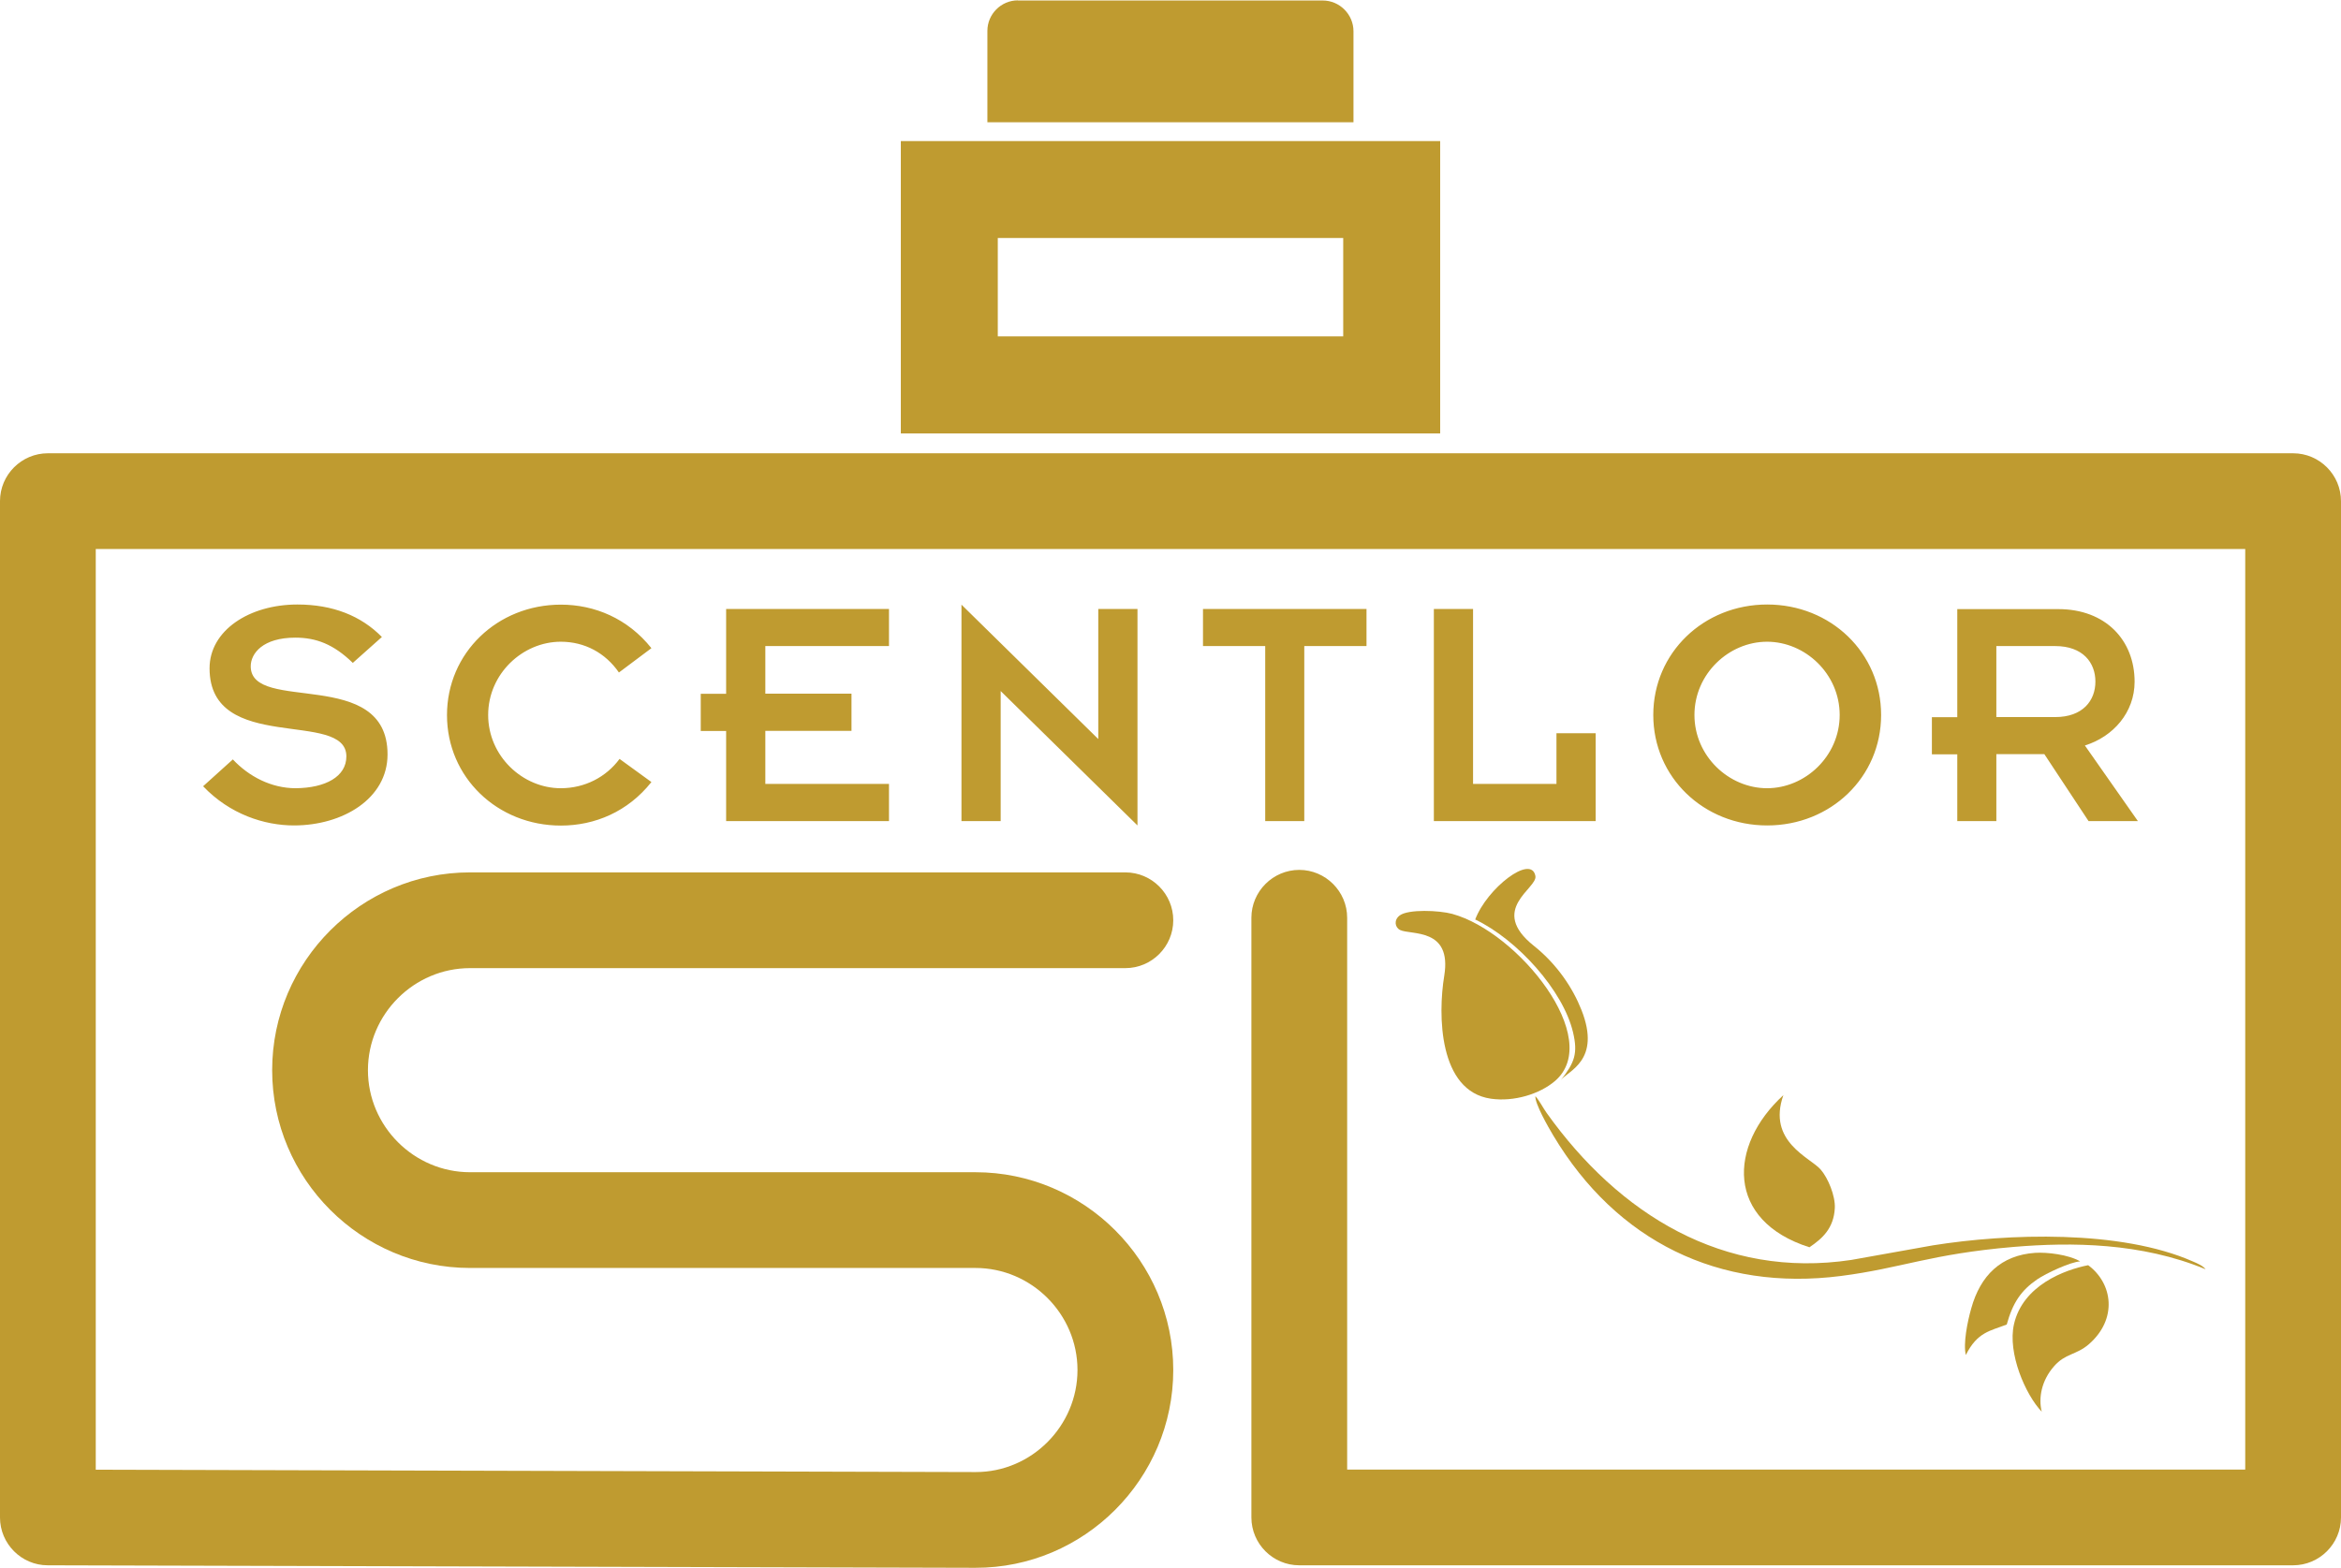 <?xml version="1.0" encoding="UTF-8"?>
<!DOCTYPE svg PUBLIC "-//W3C//DTD SVG 1.1//EN" "http://www.w3.org/Graphics/SVG/1.1/DTD/svg11.dtd">
<!-- Creator: CorelDRAW 2021 (64-Bit) -->
<svg xmlns="http://www.w3.org/2000/svg" xml:space="preserve" width="1.446in" height="0.969in" version="1.1" style="shape-rendering:geometricPrecision; text-rendering:geometricPrecision; image-rendering:optimizeQuality; fill-rule:evenodd; clip-rule:evenodd"
viewBox="0 0 177.96 119.18"
 xmlns:xlink="http://www.w3.org/1999/xlink"
 xmlns:xodm="http://www.corel.com/coreldraw/odm/2003">
 <defs>
  <style type="text/css">
   <![CDATA[
    .fil0 {fill:#BF9B30}
    .fil1 {fill:#BF9B30;fill-rule:nonzero}
   ]]>
  </style>
 </defs>
 <g id="Layer_x0020_1">
  <g id="_1923248516000">
   <path class="fil0" d="M68.48 10.69l41 0 0 22.23 -41 0 0 -22.23zm7.37 7.37l0 7.48 26.26 0 0 -7.48 -26.26 0z"/>
   <path class="fil0" d="M102.41 111.71l68.27 0 0 -70 -163.4 0 0 70.01 66.88 0.18c4.26,0.01 7.75,-3.51 7.75,-7.76 0,-4.26 -3.5,-7.76 -7.76,-7.76l-38.42 0c-8.28,0 -15.04,-6.76 -15.04,-15.04 0,-8.28 6.76,-15.04 15.04,-15.04l49.82 0c2.01,0 3.64,1.64 3.64,3.64 0,2.01 -1.64,3.64 -3.64,3.64l-49.82 0c-4.26,0 -7.76,3.5 -7.76,7.76 0,4.26 3.5,7.76 7.76,7.76l38.42 0c8.28,0 15.04,6.76 15.04,15.04 0,8.28 -6.76,15.06 -15.05,15.04l-70.51 -0.19c-2,-0 -3.63,-1.64 -3.63,-3.64l0 -77.28c0,-2.01 1.64,-3.64 3.64,-3.64l170.68 0c2.01,0 3.64,1.64 3.64,3.64l0 77.28c0,2.01 -1.64,3.64 -3.64,3.64l-75.55 0c-2.01,0 -3.64,-1.64 -3.64,-3.64l0 -45.6c0,-2 1.64,-3.64 3.64,-3.64 2,0 3.64,1.64 3.64,3.64l0 41.96z"/>
   <path class="fil0" d="M77.38 0l23.17 0c1.29,0 2.34,1.06 2.34,2.34l0 6.92 -27.83 0 0 -6.95c0,-1.27 1.04,-2.32 2.32,-2.32z"/>
   <path class="fil1" d="M15.44 59.75c2.03,2.13 4.65,2.98 6.91,2.98 3.7,0 7.11,-2.03 7.11,-5.4 0,-6.7 -10.4,-3.09 -10.4,-6.7 0,-0.98 0.92,-2.18 3.39,-2.18 1.57,0 2.9,0.49 4.37,1.92l2.21 -1.97c-1.59,-1.62 -3.75,-2.47 -6.42,-2.47 -3.67,0 -6.68,1.98 -6.68,4.85 0,6.57 10.4,3.1 10.4,6.7 0,1.54 -1.59,2.4 -3.85,2.42 -1.87,0 -3.57,-0.9 -4.78,-2.19l-2.26 2.04zm31.66 -2.08c-1.03,1.39 -2.65,2.23 -4.47,2.23 -2.9,0 -5.52,-2.44 -5.52,-5.57 0,-3.13 2.62,-5.57 5.52,-5.57 1.82,0 3.39,0.85 4.42,2.34l2.47 -1.85c-1.8,-2.26 -4.32,-3.31 -6.88,-3.31 -4.83,0 -8.66,3.67 -8.66,8.4 0,4.73 3.83,8.4 8.66,8.4 2.57,0 5.09,-1.05 6.88,-3.31l-2.41 -1.75zm8.1 4.73l12.38 0 0 -2.83 -9.4 0 0 -4.03 6.55 0 0 -2.83 -6.55 0 0 -3.62 9.4 0 0 -2.82 -12.38 0 0 6.45 -1.93 0 0 2.83 1.93 0 0 6.86zm31.27 0.33l0 -16.46 -2.98 0 0 9.89 -10.4 -10.22 0 16.46 2.98 0 0 -9.89 10.4 10.22zm9.7 -0.33l2.98 0 0 -13.31 4.73 0 0 -2.82 -12.43 0 0 2.82 4.73 0 0 13.31zm12.83 0l12.3 0 0 -6.68 -2.98 0 0 3.85 -6.34 0 0 -13.3 -2.98 0 0 16.13zm16.68 -8.07c0,4.73 3.83,8.4 8.66,8.4 4.83,0 8.66,-3.67 8.66,-8.4 0,-4.73 -3.83,-8.4 -8.66,-8.4 -4.83,0 -8.66,3.67 -8.66,8.4zm3.13 0c0,-3.13 2.62,-5.57 5.52,-5.57 2.9,0 5.52,2.44 5.52,5.57 0,3.13 -2.62,5.57 -5.52,5.57 -2.9,0 -5.52,-2.44 -5.52,-5.57zm19.97 8.07l2.98 0 0 -5.09 3.65 0 3.36 5.09 3.75 0 -4.03 -5.75c2.16,-0.67 3.78,-2.52 3.78,-4.85 0,-3.16 -2.21,-5.52 -5.8,-5.52l-7.68 0 0 8.22 -1.93 0 0 2.82 1.93 0 0 5.09zm2.98 -13.31l4.47 0c2.11,0 3.06,1.26 3.06,2.7 0,1.44 -0.95,2.7 -3.06,2.7l-4.47 0 0 -5.39z"/>
   <path class="fil0" d="M110.42 69.46c-1.04,-0.28 -3.35,-0.37 -4.01,0.11 -0.47,0.35 -0.37,0.91 0.02,1.11 0.83,0.4 3.96,-0.19 3.36,3.48 -0.49,2.97 -0.43,8.78 3.55,9.35 1.76,0.25 3.71,-0.36 4.86,-1.34 3.76,-3.21 -2.8,-11.34 -7.79,-12.71z"/>
   <path class="fil0" d="M116.72 83.32c-0.05,0.55 0.97,2.34 1.36,2.99 4.81,8.04 12.6,11.87 21.86,10.68 4.61,-0.59 6.79,-1.67 13.14,-2.21 4.39,-0.37 9.69,-0.33 14.59,1.7 -0.22,-0.28 -0.64,-0.45 -0.96,-0.59 -5.52,-2.44 -14.12,-2.13 -19.77,-1.23l-6.21 1.11c-9.72,1.46 -17.66,-3.48 -23.15,-11.17 -0.29,-0.41 -0.56,-0.95 -0.86,-1.28z"/>
   <path class="fil0" d="M137.56 94.8c0.98,-0.66 1.84,-1.44 1.92,-2.97 0.05,-0.92 -0.51,-2.29 -1.08,-2.94 -0.79,-0.91 -4.08,-2.11 -2.83,-5.65 -4.2,3.84 -4.38,9.55 1.99,11.57z"/>
   <path class="fil0" d="M155.21 107.31c-0.26,-1.05 -0.02,-2.37 0.94,-3.46 0.84,-0.97 1.69,-0.85 2.63,-1.66 2.21,-1.91 1.84,-4.63 -0.04,-6.02 -1.8,0.35 -4.97,1.54 -5.64,4.49 -0.5,2.2 0.88,5.37 2.11,6.65z"/>
   <path class="fil0" d="M112.14 69.88c3.2,1.53 6.68,5.38 7.44,8.58 0.38,1.61 0.12,2.3 -0.93,3.64 0.53,-0.71 3.1,-1.47 1.57,-5.34 -0.65,-1.65 -1.84,-3.46 -3.61,-4.87 -3.5,-2.78 0.28,-4.37 0.11,-5.31 -0.3,-1.7 -3.69,0.93 -4.58,3.31z"/>
   <path class="fil0" d="M149.44 103c0.88,-1.76 1.86,-1.83 3.11,-2.32 0.46,-1.66 1.09,-2.59 2.31,-3.43 0.69,-0.47 2.54,-1.33 3.27,-1.37 -0.88,-0.52 -2.54,-0.71 -3.42,-0.65 -2.59,0.18 -4.16,1.71 -4.86,4.23 -0.29,1.02 -0.62,2.67 -0.41,3.54z"/>
  </g>
 </g>
</svg>
